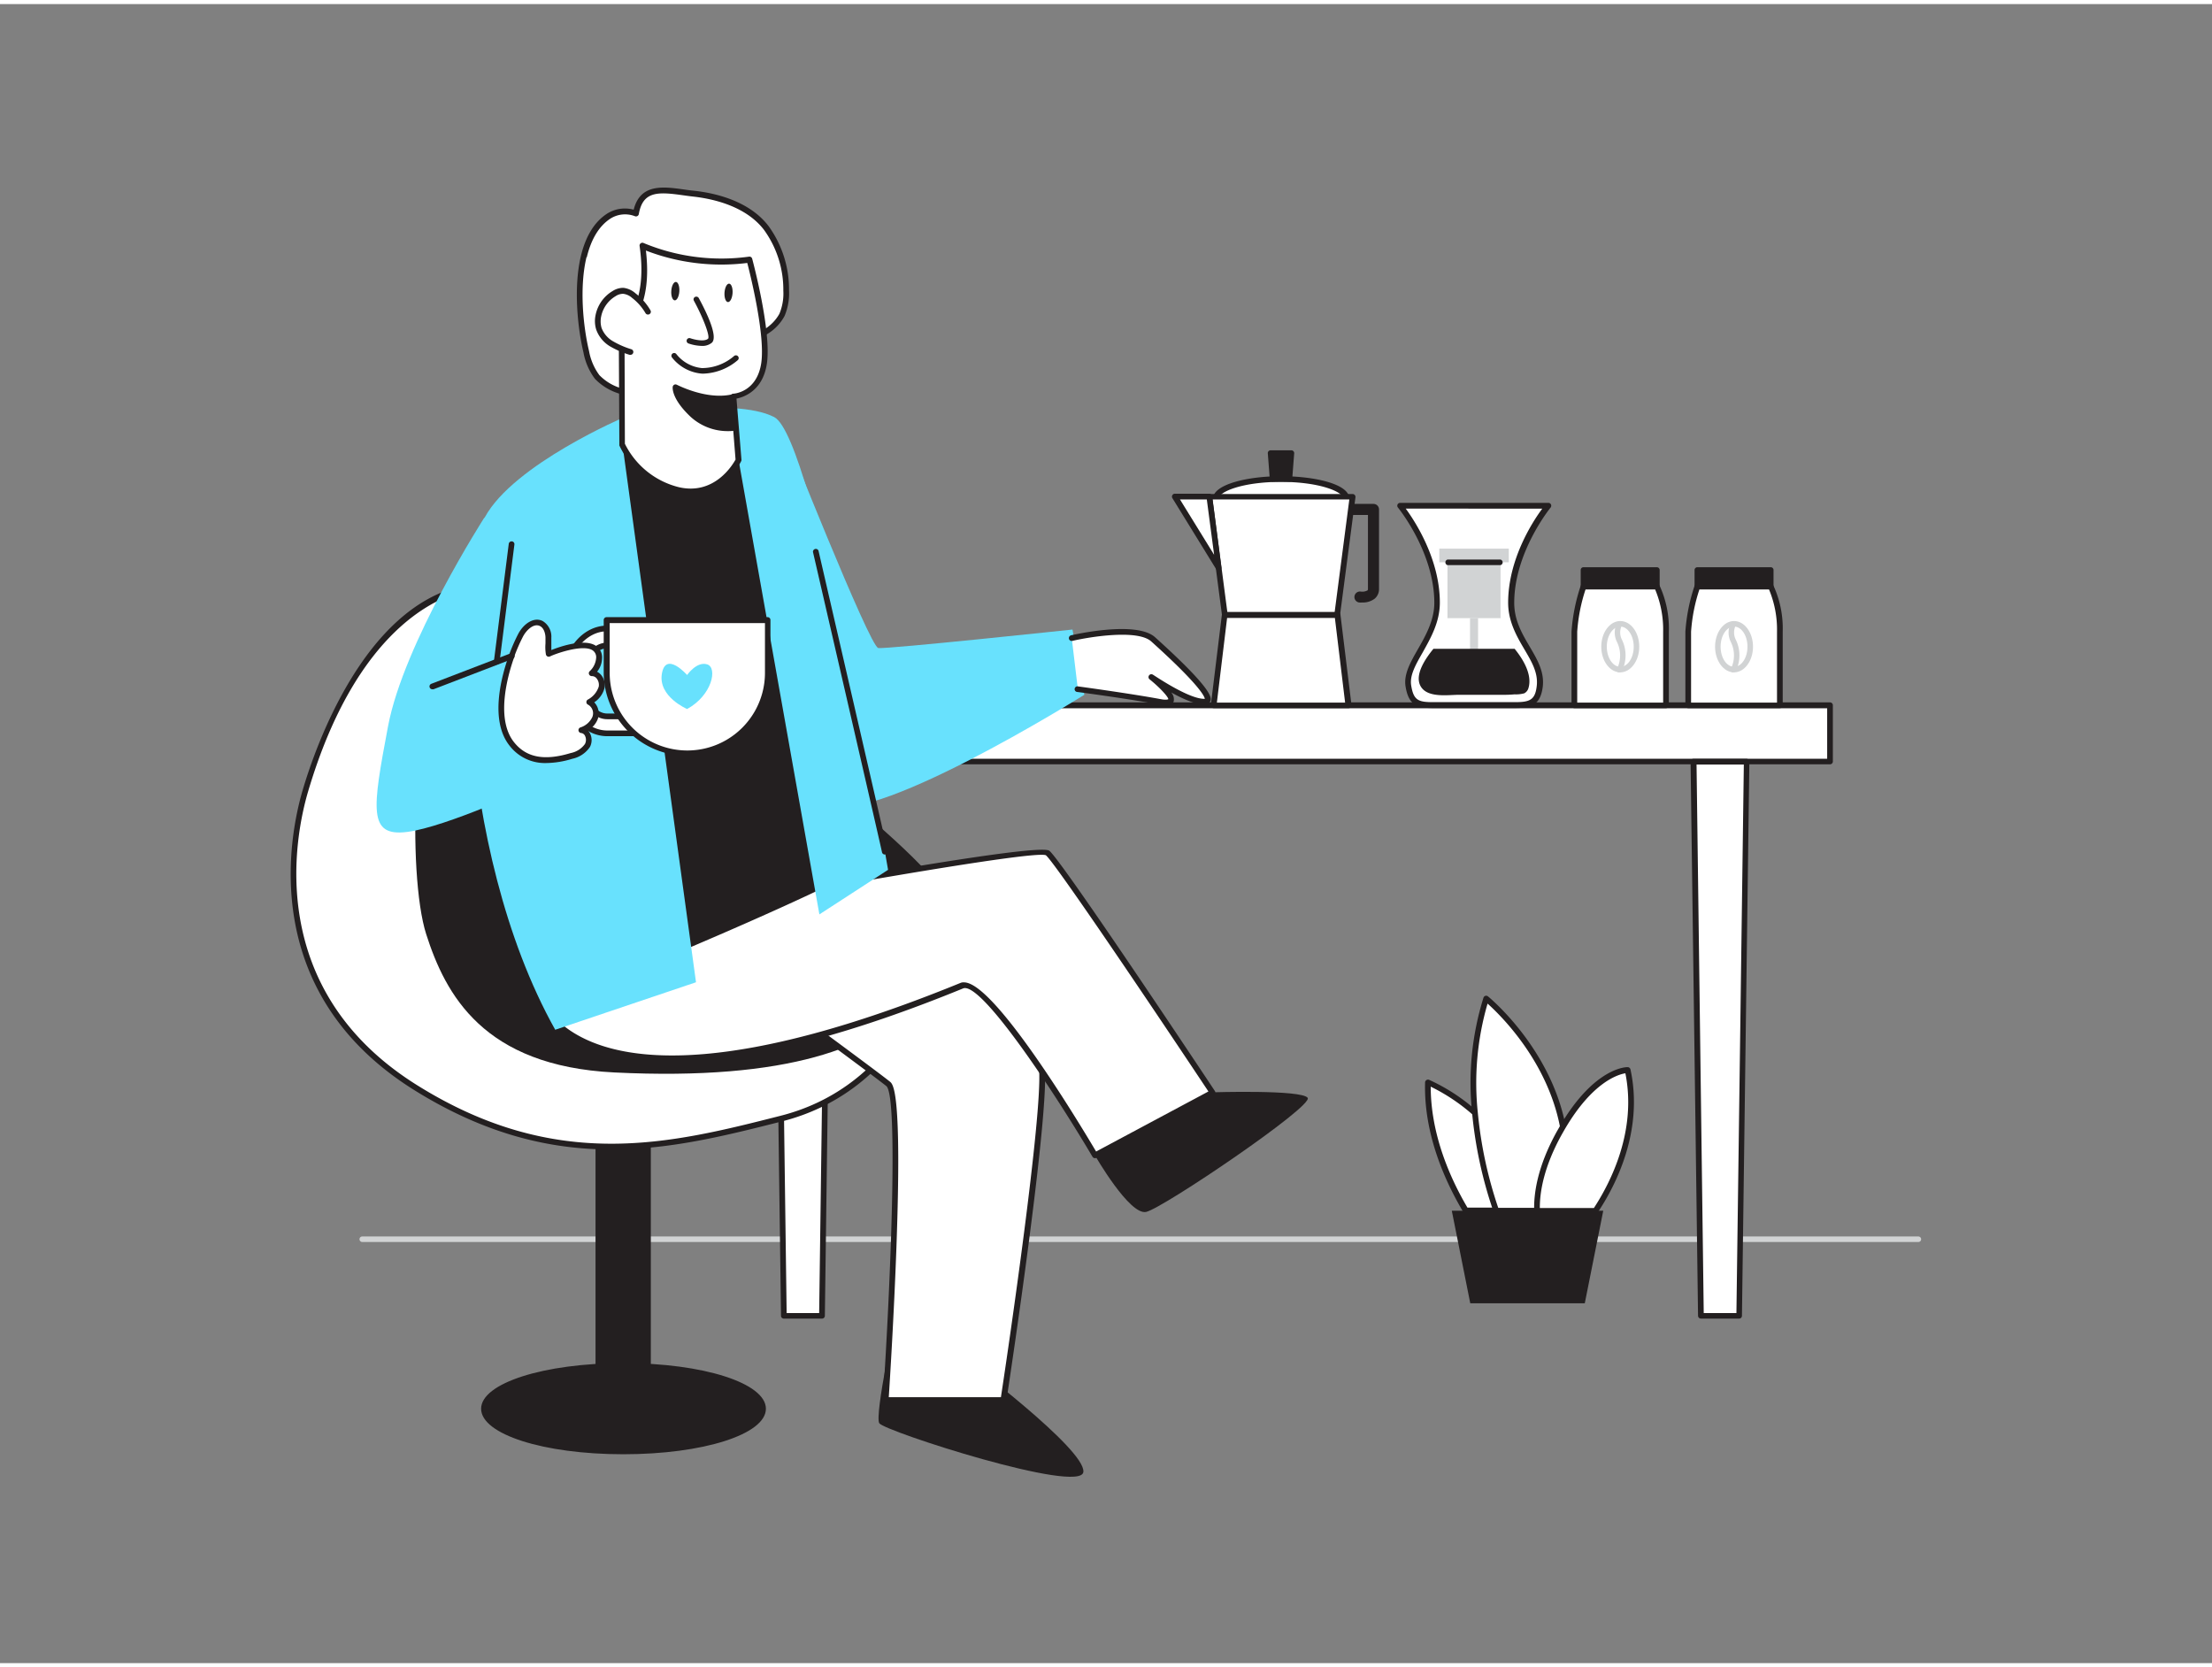 <?xml version="1.0" encoding="UTF-8"?> <svg xmlns="http://www.w3.org/2000/svg" viewBox="0 0 400 300" width="406" height="306" class="illustration styles_illustrationTablet__1DWOa"><rect x="0" y="0" width="400" height="300" fill="#808080" stroke="none"/> <g id="_54_coffee_lover" data-name="#54_coffee_lover"> <line x1="346.9" y1="223.35" x2="65.51" y2="223.35" fill="#fff"></line> <path d="M346.9,223.85H65.51a.5.5,0,0,1-.5-.5.5.5,0,0,1,.5-.5H346.9a.5.5,0,0,1,.5.5A.5.5,0,0,1,346.9,223.85Z" fill="#d1d3d4"></path> <polygon points="148.64 237.18 141.74 237.18 140.39 136.95 149.99 136.95 148.64 237.18" fill="#fff"></polygon> <path d="M148.64,237.7h-6.9a.51.51,0,0,1-.51-.51L139.88,137a.51.51,0,0,1,.15-.37.48.48,0,0,1,.36-.15H150a.51.51,0,0,1,.37.15.5.5,0,0,1,.14.37l-1.35,100.23A.51.51,0,0,1,148.64,237.7Zm-6.39-1h5.88l1.34-99.19h-8.55Z" fill="#231f20"></path> <rect x="126.05" y="126.79" width="204.87" height="10.16" fill="#fff"></rect> <path d="M330.92,137.47H126.05a.51.51,0,0,1-.51-.52V126.79a.51.51,0,0,1,.51-.52H330.92a.52.52,0,0,1,.52.52V137A.52.52,0,0,1,330.92,137.47Zm-204.35-1H330.41v-9.13H126.57Z" fill="#231f20"></path> <path d="M105.56,45.63c-1.39,5.77-.55,13,.46,17.26a10.68,10.68,0,0,0,2,4.55,9.61,9.61,0,0,0,4.87,2.69,50.65,50.65,0,0,0,9,1.81c3.17.33,6.55.31,9.27-1.52,3.26-2.2,3.18-5.37,4.86-8.6,1.26-2.42,4.16-3,5.4-5.62a10.25,10.25,0,0,0,.77-4.41,19.11,19.11,0,0,0-3.61-11.34c-3-4-8.28-5.65-13-6.16-4.59-.49-9.5-2.12-10.54,3.57a5.49,5.49,0,0,0-5,.51C107.68,39.9,106.31,42.55,105.56,45.63Z" fill="#fff"></path> <path d="M124.68,72.62a25.73,25.73,0,0,1-2.86-.17,51.57,51.57,0,0,1-9.11-1.82,10.23,10.23,0,0,1-5.12-2.86A11.3,11.3,0,0,1,105.51,63c-1.07-4.5-1.83-11.79-.45-17.5h0c.86-3.55,2.43-6.1,4.67-7.57a6,6,0,0,1,4.86-.75c1.19-4.76,5.36-4.18,9.07-3.66.63.09,1.27.18,1.91.24,3.46.38,9.82,1.69,13.4,6.37a19.51,19.51,0,0,1,3.71,11.65,10.48,10.48,0,0,1-.81,4.63,8.54,8.54,0,0,1-3,3.18,7.54,7.54,0,0,0-2.44,2.46,21.25,21.25,0,0,0-1.22,3c-.75,2.16-1.46,4.2-3.82,5.79A11.86,11.86,0,0,1,124.68,72.62ZM106.06,45.75c-1.33,5.54-.59,12.63.46,17a10.43,10.43,0,0,0,1.86,4.34A9.11,9.11,0,0,0,113,69.64a50.61,50.61,0,0,0,8.93,1.78c2.73.29,6.22.39,8.92-1.43,2.07-1.39,2.69-3.19,3.42-5.27a22.71,22.71,0,0,1,1.27-3.14,8.67,8.67,0,0,1,2.74-2.81A7.58,7.58,0,0,0,140.94,56a9.5,9.5,0,0,0,.71-4.18,18.44,18.44,0,0,0-3.5-11c-3.35-4.37-9.39-5.62-12.69-6-.65-.07-1.3-.16-1.94-.25-4.49-.63-7.27-.8-8,3.4a.52.52,0,0,1-.7.39,4.94,4.94,0,0,0-4.48.46c-2,1.32-3.44,3.66-4.24,7Z" fill="#231f20"></path> <path d="M162,237.18s-3.89,18-3,19.44,36.55,12.93,36.91,8.79S174.53,245,174.53,245Z" fill="#231f20"></path> <rect x="108.23" y="202.76" width="8.96" height="48.99" transform="translate(225.42 454.5) rotate(-180)" fill="#231f20"></rect> <path d="M117.19,252.24h-9a.5.5,0,0,1-.5-.5v-49a.5.5,0,0,1,.5-.5h9a.5.5,0,0,1,.5.5v49A.5.5,0,0,1,117.19,252.24Zm-8.47-1h8v-48h-8Z" fill="#231f20"></path> <path d="M167.35,177.68s-5.64,18.67-26.07,23.85-40.82,10.21-66.14-5.62-23.64-41-19.9-53.66,12.95-33.09,28.49-36.54,24.62,3.83,31.08,8.34S168.67,154.41,167.35,177.68Z" fill="#fff"></path> <path d="M110.56,207.12c-11,0-22.73-2.67-35.7-10.77-28.31-17.7-22.55-46-20.12-54.24,2.26-7.66,11-32.94,28.88-36.91,14.88-3.31,23.83,3,30.36,7.64l1.12.79c.54.38,54.19,39,52.77,64.08a.53.53,0,0,1,0,.12c-.05.19-6,19-26.43,24.2C131.46,204.56,121.35,207.12,110.56,207.12Zm-19-101.8a35.52,35.52,0,0,0-7.74.89c-4.37,1-19.32,6.45-28.11,36.19-2.38,8.07-8,35.76,19.68,53.07,25.3,15.82,45.86,10.61,65.74,5.56,19.35-4.9,25.32-22.31,25.69-23.44.5-9.51-7.52-22.78-23.21-38.39a258.42,258.42,0,0,0-29.12-24.72l-1.12-.8C108.24,110.05,101.56,105.32,91.58,105.32Zm75.77,72.36h0Z" fill="#231f20"></path> <path d="M111.07,193.19c-23.68-1.18-30.51-14.1-34-25S74.52,123,81.43,117.79s29.92-5.46,33.38-3.74,54.38,40.29,55.54,46.91S174.66,196.35,111.07,193.19Z" fill="#231f20"></path> <path d="M155.25,153.36s31.11,33.3,33,38-6.75,61-6.75,61H160.17s3.62-54.57.42-57.15-33.11-24.49-33.11-24.49Z" fill="#fff"></path> <path d="M181.46,252.91H160.17a.51.51,0,0,1-.37-.16.52.52,0,0,1-.14-.39c1.39-21,2.79-55,.61-56.71-3.15-2.54-32.79-24.26-33.09-24.48a.49.49,0,0,1-.21-.43.51.51,0,0,1,.24-.42L155,152.92a.53.53,0,0,1,.66.09c1.27,1.36,31.2,33.42,33.06,38.18s-6.37,59-6.72,61.28A.52.52,0,0,1,181.46,252.91Zm-20.74-1H181c2.42-15.94,8.17-56.57,6.71-60.31-1.69-4.34-29.41-34.16-32.57-37.55L128.4,170.79c4.4,3.22,29.56,21.67,32.52,24.06.6.48,2.2,1.77,1.18,30C161.66,237.05,160.9,249.19,160.72,251.88Z" fill="#231f20"></path> <path d="M115.49,165.46s71.81-13.6,73.94-12,29.83,43.32,29.83,43.32L198,208.18S178.74,175.53,174,177.49c-71.23,29.11-77.15.95-77.15.95Z" fill="#fff"></path> <path d="M198,208.69a.52.52,0,0,1-.44-.25C190.21,196,177.3,176.65,174.15,178c-41.07,16.79-60.56,14.55-69.68,9.71-7-3.69-8.12-8.91-8.17-9.13a.52.52,0,0,1,.21-.53l18.69-13a.5.5,0,0,1,.2-.08c16.89-3.2,72.19-13.54,74.35-11.87s27.1,39.17,29.94,43.45a.5.5,0,0,1,.07.41.51.51,0,0,1-.26.33l-21.24,11.35A.54.54,0,0,1,198,208.69ZM174.33,176.9c5.4,0,20.24,24.45,23.88,30.59l20.31-10.86c-11.12-16.72-27.9-41.57-29.4-42.72-2.34-.93-45.15,6.68-73.42,12l-18.3,12.7c.37,1.16,2,5.19,7.6,8.13,8.93,4.71,28.11,6.84,68.76-9.77A1.48,1.48,0,0,1,174.33,176.9Z" fill="#231f20"></path> <path d="M141.6,76.71s15.64,39.5,17.22,39.73,35.12-3.34,35.12-3.34l2.14,11.8s-40.33,25.25-46.79,19.43S141.6,76.71,141.6,76.71Z" fill="#68e1fd"></path> <path d="M117.19,173.23s21.11-8.74,34-15.08c0,0-10.69-78-14.51-79.76s-24-3.72-28.53,4S117.19,173.23,117.19,173.23Z" fill="#231f20"></path> <path d="M117.19,173.73a.42.42,0,0,1-.24-.07.45.45,0,0,1-.25-.35c-.56-3.4-13.62-83.29-9-91.12,4.87-8.3,25.55-5.91,29.17-4.26,3.87,1.77,13,67.08,14.79,80.16a.5.5,0,0,1-.27.51c-12.72,6.28-33.78,15-34,15.09A.65.65,0,0,1,117.19,173.73Zm7.57-96.43c-.69,0-1.38,0-2.08,0-4.22.18-11.66,1.12-14.14,5.35-3.51,6,4.32,61,9,89.84,3.45-1.44,21.51-9,33-14.67-4.1-29.86-11.53-77.43-14.18-79C134.93,78.15,130.13,77.3,124.76,77.3Z" fill="#231f20"></path> <path d="M160.59,156.55l-12.42,8.06L133.56,82.44l-21-2.81,13.3,97.25-25.46,8.59c-18.46-33-17.95-83-12.74-92.65s25.47-18.23,25.47-18.23,19.55-3.68,26.87.09S160.59,156.55,160.59,156.55Z" fill="#68e1fd"></path> <path d="M132.63,70.91l.93,11.53s-3.42,7.15-10.87,5.42a15.23,15.23,0,0,1-10.17-8.24l-.11-21s5.49-3,3.76-15a36.8,36.8,0,0,0,19.35,2.51s3.49,13,2.65,18.73S132.63,70.91,132.63,70.91Z" fill="#fff"></path> <path d="M125,88.64a10.2,10.2,0,0,1-2.38-.28A15.65,15.65,0,0,1,112,79.82a.65.65,0,0,1,0-.19l-.11-21a.54.54,0,0,1,.27-.46s5.15-3,3.5-14.42a.51.51,0,0,1,.73-.54,36.64,36.64,0,0,0,19.06,2.46.51.51,0,0,1,.57.38c.14.53,3.51,13.12,2.66,18.93-.72,4.94-4.17,6.1-5.5,6.36l.9,11.05a.47.47,0,0,1-.05.26C134,82.73,131.09,88.64,125,88.64ZM113,79.51a14.87,14.87,0,0,0,9.77,7.85c6.47,1.49,9.76-4.13,10.24-5L132.11,71a.53.53,0,0,1,.13-.38.49.49,0,0,1,.36-.17c.18,0,4.29-.3,5.06-5.56.73-5-1.93-15.78-2.53-18.08a37.88,37.88,0,0,1-18.33-2.24c1.2,10.09-2.77,13.62-3.87,14.4Z" fill="#231f20"></path> <path d="M132.83,76.64a9.66,9.66,0,0,1-7.64-2.41c-3.31-3.13-3-5-3-5s5.31,2.85,10.17,1.82Z" fill="#231f20"></path> <path d="M131.68,77.22a9.92,9.92,0,0,1-6.84-2.63c-3.39-3.21-3.22-5.18-3.19-5.39a.52.52,0,0,1,.27-.37.47.47,0,0,1,.46,0c.05,0,5.22,2.75,9.84,1.78a.51.51,0,0,1,.4.08.49.49,0,0,1,.2.36l.5,5.55a.48.48,0,0,1-.41.53A7.48,7.48,0,0,1,131.68,77.22Zm-8.89-7.09a9.82,9.82,0,0,0,2.74,3.74,9.17,9.17,0,0,0,6.76,2.33l-.41-4.52A17.38,17.38,0,0,1,122.79,70.13Z" fill="#231f20"></path> <path d="M125.92,53.4s3.54,6.5,2.47,7.47-3.74,0-3.74,0" fill="#fff"></path> <path d="M126.9,61.81a7.87,7.87,0,0,1-2.42-.45.5.5,0,0,1,.34-.94c.62.22,2.54.71,3.23.08.35-.49-.85-3.69-2.57-6.86a.49.49,0,0,1,.2-.68.51.51,0,0,1,.68.2c1.39,2.56,3.55,7,2.36,8.08A2.67,2.67,0,0,1,126.9,61.81Z" fill="#231f20"></path> <path d="M127.33,66.82h-.44a7.67,7.67,0,0,1-5.36-2.9.5.5,0,0,1,.76-.65,6.69,6.69,0,0,0,4.65,2.55,8.89,8.89,0,0,0,5.78-2.16.5.5,0,0,1,.71,0,.5.5,0,0,1,0,.71A10.06,10.06,0,0,1,127.33,66.82Z" fill="#231f20"></path> <ellipse cx="122.12" cy="51.91" rx="1.67" ry="0.73" transform="translate(62.27 170.34) rotate(-86.22)" fill="#231f20"></ellipse> <ellipse cx="131.75" cy="52.22" rx="1.67" ry="0.73" transform="translate(70.95 180.24) rotate(-86.22)" fill="#231f20"></ellipse> <path d="M117.19,55.56a10.06,10.06,0,0,0-2.56-2.91,3.41,3.41,0,0,0-1.91-.84,3,3,0,0,0-1.64.48,6.08,6.08,0,0,0-2.87,4,4.75,4.75,0,0,0,.09,2.34,5.34,5.34,0,0,0,2.32,2.79A15.73,15.73,0,0,0,114,62.91" fill="#fff"></path> <path d="M114,63.42l-.16,0a16.72,16.72,0,0,1-3.51-1.52,5.81,5.81,0,0,1-2.53-3.08,5.23,5.23,0,0,1-.1-2.59,6.55,6.55,0,0,1,3.11-4.36,3.55,3.55,0,0,1,1.92-.56,4,4,0,0,1,2.2,1,10.51,10.51,0,0,1,2.69,3.06.5.5,0,0,1-.18.7.52.52,0,0,1-.71-.18,9.6,9.6,0,0,0-2.43-2.76,2.91,2.91,0,0,0-1.61-.74,2.43,2.43,0,0,0-1.36.42,5.55,5.55,0,0,0-2.62,3.67,4.26,4.26,0,0,0,.07,2.08A4.74,4.74,0,0,0,110.9,61a15.71,15.71,0,0,0,3.28,1.42.51.51,0,0,1,.32.65A.5.5,0,0,1,114,63.42Z" fill="#231f20"></path> <path d="M193.81,114.68s11.49-2.68,14.71.22,12.34,11.28,9.23,11.28-9.55-4.46-9.55-4.46,6.77,5.43,1.61,4.46-14.9-2.3-14.9-2.3" fill="#fff"></path> <path d="M210.83,126.81a6.62,6.62,0,0,1-1.11-.12c-5.09-1-14.79-2.29-14.88-2.3a.51.51,0,1,1,.14-1c.1,0,9.82,1.34,14.93,2.3,1.12.21,1.35,0,1.36,0,0-.41-1.55-2.12-3.39-3.59a.51.51,0,0,1-.09-.71.5.5,0,0,1,.7-.12c.07,0,6.35,4.36,9.26,4.36h.12c-.05-.39-.82-2.39-9.69-10.38-2.48-2.23-11.13-.83-14.26-.1a.51.51,0,0,1-.62-.39.53.53,0,0,1,.39-.62c.48-.11,11.79-2.7,15.18.35,10.71,9.64,10.19,11,10,11.56a1,1,0,0,1-1.09.62c-1.61,0-4-1.09-6-2.2a1.84,1.84,0,0,1,.45,1.68A1.35,1.35,0,0,1,210.83,126.81Z" fill="#231f20"></path> <path d="M87.61,92.82S73,115.56,70.17,130.59s-3.65,20,3.44,19.11,23.19-8.37,23.19-8.37Z" fill="#68e1fd"></path> <path d="M109.81,131.87H120a1.54,1.54,0,0,0,0-3.07H109.81c-2.49,0-4.59-2.94-4.59-6.41s2.1-6.41,4.59-6.41H120a1.54,1.54,0,0,0,0-3.08H109.81c-4.22,0-7.67,4.26-7.67,9.49S105.59,131.87,109.81,131.87Z" fill="#fff"></path> <path d="M109.81,131.87H120a1.54,1.54,0,0,0,0-3.07H109.81c-2.49,0-4.59-2.94-4.59-6.41s2.1-6.41,4.59-6.41H120a1.54,1.54,0,0,0,0-3.08H109.81c-4.22,0-7.67,4.26-7.67,9.49S105.59,131.87,109.81,131.87Z" fill="#fff"></path> <path d="M109.81,131.87H120a1.54,1.54,0,0,0,0-3.07H109.81c-2.49,0-4.59-2.94-4.59-6.41s2.1-6.41,4.59-6.41H120a1.54,1.54,0,0,0,0-3.08H109.81c-4.22,0-7.67,4.26-7.67,9.49S105.59,131.87,109.81,131.87Z" fill="none" stroke="#231f20" stroke-linecap="round" stroke-linejoin="round" stroke-width="1.03"></path> <path d="M92.53,117.88a34,34,0,0,1,1.62-3.74c.74-1.41,2.32-2.83,3.75-2.11a2.83,2.83,0,0,1,1.28,2.52,18.37,18.37,0,0,0,.06,3s9.11-3.9,9.09.76A4.18,4.18,0,0,1,107,121c1.2-.07,2,1.37,1.78,2.54a4.68,4.68,0,0,1-2.26,2.68,2.28,2.28,0,0,1,1,2.89,4,4,0,0,1-2.48,2.19c1.18.06,1.72,1.69,1.17,2.73a4.58,4.58,0,0,1-2.88,1.9c-4,1.19-8.05,1.36-10.85-2.2C89.5,129.9,90.65,123,92.53,117.88Z" fill="#fff"></path> <path d="M98.79,137.24a8.06,8.06,0,0,1-6.67-3.17c-3.72-4.73-1.29-13-.07-16.37h0a31.74,31.74,0,0,1,1.65-3.79c.91-1.76,2.78-3.18,4.43-2.35a3.28,3.28,0,0,1,1.57,3c0,.38,0,.77,0,1.15s0,.74,0,1.1c1.65-.67,5.66-2,7.78-.93a2.49,2.49,0,0,1,1.39,2.43,4,4,0,0,1-.9,2.42,2.23,2.23,0,0,1,.73.58,2.86,2.86,0,0,1,.61,2.39,4.45,4.45,0,0,1-1.85,2.56,2.94,2.94,0,0,1,.61,3.09,4.08,4.08,0,0,1-1.77,2,2.44,2.44,0,0,1,.38.5,2.69,2.69,0,0,1,0,2.48,5.11,5.11,0,0,1-3.19,2.14A16.58,16.58,0,0,1,98.79,137.24ZM93,118.05c-.9,2.49-3.58,10.93-.08,15.38,2.21,2.81,5.48,3.46,10.29,2a4.14,4.14,0,0,0,2.57-1.64,1.64,1.64,0,0,0,0-1.49.88.88,0,0,0-.7-.49.52.52,0,0,1-.15-1,3.56,3.56,0,0,0,2.18-1.88,1.79,1.79,0,0,0-.76-2.24.49.49,0,0,1-.31-.43.51.51,0,0,1,.23-.48,4.07,4.07,0,0,0,2-2.35,1.83,1.83,0,0,0-.39-1.5,1.08,1.08,0,0,0-.86-.41.53.53,0,0,1-.49-.3.5.5,0,0,1,.09-.57,3.62,3.62,0,0,0,1.18-2.39,1.49,1.49,0,0,0-.68-1.43c-1.82-1.11-6.79.69-7.61,1.11l-.18.07a.53.53,0,0,1-.61-.4h0a8,8,0,0,1-.08-2c0-.35,0-.7,0-1.06s-.13-1.65-1-2.08c-1.13-.57-2.47.76-3.06,1.89a31.35,31.35,0,0,0-1.6,3.67Z" fill="#231f20"></path> <path d="M124.25,111.37h0a14.56,14.56,0,0,1,14.56,14.56v9.49a0,0,0,0,1,0,0H109.69a0,0,0,0,1,0,0v-9.49A14.56,14.56,0,0,1,124.25,111.37Z" transform="translate(248.5 246.79) rotate(-180)" fill="#fff"></path> <path d="M124.25,135.93a15.1,15.1,0,0,1-15.08-15.07v-9.49a.52.52,0,0,1,.52-.51H138.8a.51.51,0,0,1,.52.51v9.49A15.09,15.09,0,0,1,124.25,135.93Zm-14-24v9a14,14,0,1,0,28.08,0v-9Z" fill="#231f20"></path> <ellipse cx="112.71" cy="253.98" rx="25.25" ry="7.75" fill="#231f20"></ellipse> <path d="M112.71,262.23C98.27,262.23,87,258.61,87,254s11.31-8.25,25.75-8.25,25.75,3.62,25.75,8.25S127.15,262.23,112.71,262.23Zm0-15.5C97.9,246.73,88,250.48,88,254s10,7.26,24.76,7.26,24.75-3.76,24.75-7.26S127.52,246.73,112.71,246.73Z" fill="#231f20"></path> <path d="M198,208.18s6.24,10.87,9.25,10.23,30.29-19.12,29.22-20.63-17.22-1-17.22-1Z" fill="#231f20"></path> <path d="M124.25,127.47s-5.27-2.24-4.56-6.39,4.56.24,4.56.24,1.74-2.53,3.64-1.92S128.78,125,124.25,127.47Z" fill="#68e1fd"></path> <path d="M160,153.78a.52.52,0,0,1-.51-.42c-.13-.73-8.22-35.83-12.48-54.29a.52.52,0,0,1,1-.23c.5,2.18,12.34,53.47,12.49,54.34a.51.51,0,0,1-.42.59Z" fill="#231f20"></path> <path d="M78.18,123.9a.5.5,0,0,1-.48-.33.51.51,0,0,1,.3-.66l14.35-5.51a.51.51,0,1,1,.36,1l-14.34,5.51Z" fill="#231f20"></path> <path d="M89.82,119.44h-.07a.51.51,0,0,1-.44-.58L92,97.6a.51.51,0,0,1,.58-.44.5.5,0,0,1,.44.57L90.33,119A.52.52,0,0,1,89.82,119.44Z" fill="#231f20"></path> <path d="M246.34,108.21a4.2,4.2,0,0,1-.55,0,1,1,0,0,1-.86-1.12,1,1,0,0,1,1.12-.86,2,2,0,0,0,1.24-.21s.08-.07.08-.25V92.38h-3.9a1,1,0,0,1,0-2h4.9a1,1,0,0,1,1,1v14.36a2.27,2.27,0,0,1-.76,1.76A3.52,3.52,0,0,1,246.34,108.21Z" fill="#231f20"></path> <path d="M219.81,89.44c0-2,5.3-3.6,11.83-3.6s11.84,1.61,11.84,3.6" fill="#fff"></path> <path d="M243.47,90a.51.51,0,0,1-.51-.51c0-1.29-4.31-3.09-11.32-3.09s-11.31,1.8-11.31,3.09a.52.52,0,0,1-1,0c0-2.68,6.36-4.12,12.34-4.12S244,86.76,244,89.44A.51.51,0,0,1,243.47,90Z" fill="#231f20"></path> <polygon points="218.69 89.06 244.59 89.06 241.79 110.44 221.49 110.44 218.69 89.06" fill="#fff"></polygon> <path d="M241.79,111h-20.3a.52.52,0,0,1-.51-.45l-2.8-21.37a.54.54,0,0,1,.12-.41.53.53,0,0,1,.39-.18H244.6a.53.53,0,0,1,.51.59l-2.8,21.37A.53.53,0,0,1,241.79,111Zm-19.84-1h19.39L244,89.58H219.28Z" fill="#231f20"></path> <polygon points="218.69 89.06 212.47 89.06 220.38 101.95 218.69 89.06" fill="#fff"></polygon> <path d="M220.38,102.47a.52.52,0,0,1-.44-.25L212,89.33a.51.51,0,0,1,0-.52.5.5,0,0,1,.45-.27h6.22a.52.52,0,0,1,.51.45l1.69,12.9a.51.51,0,0,1-.34.55A.47.47,0,0,1,220.38,102.47Zm-7-12.89,6.17,10-1.32-10Z" fill="#231f20"></path> <polygon points="243.82 126.79 219.47 126.79 221.44 110.44 241.85 110.44 243.82 126.79" fill="#fff"></polygon> <path d="M243.82,127.31H219.47a.53.53,0,0,1-.39-.18.48.48,0,0,1-.12-.4l2-16.36a.51.51,0,0,1,.51-.45h20.41a.51.51,0,0,1,.51.45l2,16.36a.52.52,0,0,1-.12.4A.53.53,0,0,1,243.82,127.31Zm-23.77-1h23.19L241.39,111H221.9Z" fill="#231f20"></path> <polygon points="229.76 81.19 233.53 81.19 233.17 85.89 230.11 85.89 229.76 81.19" fill="#231f20"></polygon> <path d="M233.17,86.38h-3.06a.49.49,0,0,1-.49-.46l-.36-4.69a.5.5,0,0,1,.5-.54h3.77a.48.48,0,0,1,.36.16.49.49,0,0,1,.14.38l-.36,4.69A.5.5,0,0,1,233.17,86.38Zm-2.59-1h2.13l.28-3.7h-2.7Z" fill="#231f20"></path> <path d="M299.62,105.33H286.34a32.81,32.81,0,0,0-1.65,8.15v13.31h16.58V113.48A18.07,18.07,0,0,0,299.62,105.33Z" fill="#fff"></path> <path d="M301.27,127.31H284.69a.51.51,0,0,1-.51-.52V113.48a33.1,33.1,0,0,1,1.67-8.32.52.52,0,0,1,.49-.35h13.28a.5.5,0,0,1,.45.27,18.52,18.52,0,0,1,1.71,8.4v13.31A.51.51,0,0,1,301.27,127.31Zm-16.06-1h15.54V113.48a18.84,18.84,0,0,0-1.45-7.64H286.72a30.78,30.78,0,0,0-1.51,7.64Z" fill="#231f20"></path> <rect x="286.34" y="102.36" width="13.28" height="2.97" fill="#231f20"></rect> <path d="M299.62,105.83H286.34a.5.5,0,0,1-.5-.5v-3a.5.5,0,0,1,.5-.5h13.28a.51.51,0,0,1,.5.5v3A.51.51,0,0,1,299.62,105.83Zm-12.78-1h12.28v-2H286.84Z" fill="#231f20"></path> <ellipse cx="292.98" cy="116.2" rx="2.94" ry="4.14" fill="#fff"></ellipse> <path d="M293,120.84c-1.9,0-3.44-2.08-3.44-4.64s1.54-4.64,3.44-4.64,3.43,2.08,3.43,4.64S294.87,120.84,293,120.84Zm0-8.28c-1.34,0-2.44,1.63-2.44,3.64s1.1,3.64,2.44,3.64,2.43-1.63,2.43-3.64S294.32,112.56,293,112.56Z" fill="#d1d3d4"></path> <path d="M292.86,112.06a3.37,3.37,0,0,0,0,3,6,6,0,0,1,0,5.24" fill="#fff"></path> <path d="M292.86,120.84a.59.59,0,0,1-.22,0,.49.49,0,0,1-.22-.67,5.49,5.49,0,0,0,0-4.78,3.84,3.84,0,0,1,0-3.52.5.5,0,0,1,.68-.2.51.51,0,0,1,.19.68h0a2.83,2.83,0,0,0,0,2.57,6.43,6.43,0,0,1,0,5.69A.5.5,0,0,1,292.86,120.84Z" fill="#d1d3d4"></path> <path d="M320.21,105.33H306.93a32.81,32.81,0,0,0-1.65,8.15v13.31h16.58V113.48A18.07,18.07,0,0,0,320.21,105.33Z" fill="#fff"></path> <path d="M321.86,127.31H305.28a.51.51,0,0,1-.51-.52V113.48a33.1,33.1,0,0,1,1.67-8.32.52.52,0,0,1,.49-.35h13.28a.5.5,0,0,1,.45.27,18.52,18.52,0,0,1,1.71,8.4v13.31A.51.51,0,0,1,321.86,127.31Zm-16.06-1h15.54V113.48a18.84,18.84,0,0,0-1.45-7.64H307.31a30.78,30.78,0,0,0-1.51,7.64Z" fill="#231f20"></path> <rect x="306.93" y="102.36" width="13.28" height="2.97" fill="#231f20"></rect> <path d="M320.21,105.83H306.93a.51.51,0,0,1-.5-.5v-3a.51.51,0,0,1,.5-.5h13.28a.5.5,0,0,1,.5.5v3A.5.5,0,0,1,320.21,105.83Zm-12.78-1h12.28v-2H307.43Z" fill="#231f20"></path> <ellipse cx="313.57" cy="116.2" rx="2.94" ry="4.14" fill="#fff"></ellipse> <path d="M313.57,120.84c-1.89,0-3.43-2.08-3.43-4.64s1.54-4.64,3.43-4.64,3.43,2.08,3.43,4.64S315.46,120.84,313.57,120.84Zm0-8.28c-1.34,0-2.43,1.63-2.43,3.64s1.09,3.64,2.43,3.64,2.43-1.63,2.43-3.64S314.91,112.56,313.57,112.56Z" fill="#d1d3d4"></path> <path d="M313.45,112.06a3.37,3.37,0,0,0,0,3,6,6,0,0,1,0,5.24" fill="#fff"></path> <path d="M313.45,120.84a.59.59,0,0,1-.22,0,.49.49,0,0,1-.22-.67,5.49,5.49,0,0,0,0-4.78,3.84,3.84,0,0,1,0-3.52.5.5,0,0,1,.68-.2.51.51,0,0,1,.19.68h0a2.87,2.87,0,0,0,0,2.57,6.43,6.43,0,0,1,0,5.69A.49.49,0,0,1,313.45,120.84Z" fill="#d1d3d4"></path> <path d="M280,90.71h-26.8s6.7,8.12,6.7,17.56c0,6.49-5.87,10.82-5.17,15,.47,2.89,1.52,3.46,4.41,3.46H274c2.89,0,4.11-.55,4.41-3.46.54-5.1-5.17-8.55-5.17-15C273.25,98.83,280,90.71,280,90.71Z" fill="#fff"></path> <path d="M274,127.29H259.09c-2.9,0-4.38-.58-4.92-3.89-.36-2.2.88-4.38,2.2-6.69s3-5.19,3-8.44c0-9.15-6.51-17.15-6.58-17.23a.53.53,0,0,1-.07-.55.53.53,0,0,1,.47-.3H280a.53.53,0,0,1,.47.3.55.55,0,0,1-.07.55c-.07.08-6.58,8.09-6.58,17.23,0,3.16,1.42,5.58,2.79,7.91s2.66,4.51,2.38,7.18C278.59,126.68,277,127.29,274,127.29ZM254.2,91.23c1.71,2.33,6.17,9.18,6.17,17,0,3.52-1.65,6.4-3.1,9-1.28,2.24-2.39,4.17-2.08,6,.43,2.63,1.26,3,3.9,3H274c2.69,0,3.63-.44,3.9-3,.24-2.33-.91-4.29-2.24-6.55s-2.94-5-2.94-8.44c0-7.86,4.46-14.71,6.17-17Z" fill="#231f20"></path> <rect x="260.27" y="98.47" width="12.57" height="2.47" fill="#d1d3d4"></rect> <rect x="261.75" y="100.94" width="9.6" height="10.1" fill="#d1d3d4"></rect> <rect x="265.83" y="111.03" width="1.45" height="7.18" fill="#d1d3d4"></rect> <path d="M273.89,116.58H259.21c-1.32,1.62-3.55,4.71-2.28,6.83s5,1.48,7,1.49c2.57,0,5.15,0,7.73,0a20.41,20.41,0,0,0,2.21-.08,5.76,5.76,0,0,0,1.77-.19,1.55,1.55,0,0,0,.77-1C277.11,121.18,275.35,118.37,273.89,116.58Z" fill="#231f20"></path> <path d="M271.35,101.45h-9.6a.52.52,0,0,1,0-1h9.6a.52.52,0,0,1,0,1Z" fill="#231f20"></path> <polygon points="314.47 237.18 307.58 237.18 306.23 136.95 315.82 136.95 314.47 237.18" fill="#fff"></polygon> <path d="M314.47,237.7h-6.89a.53.53,0,0,1-.52-.51L305.71,137a.51.51,0,0,1,.52-.52h9.6a.49.49,0,0,1,.36.15.51.51,0,0,1,.15.37L315,237.19A.51.51,0,0,1,314.47,237.7Zm-6.38-1H314l1.34-99.19h-8.55Z" fill="#231f20"></path> <path d="M266.72,200.55a33.11,33.11,0,0,0-8.5-5.55c-.26,9.09,3.43,17.46,6.84,23.18h11.09" fill="#fff"></path> <path d="M276.15,218.7H265.06a.52.52,0,0,1-.44-.25c-3.3-5.54-7.18-14.11-6.92-23.46a.53.53,0,0,1,.72-.47,33.89,33.89,0,0,1,8.64,5.64.51.51,0,0,1,.05.73.52.52,0,0,1-.73,0,34,34,0,0,0-7.66-5.13c0,8.66,3.53,16.6,6.64,21.87h10.79a.52.52,0,1,1,0,1Z" fill="#231f20"></path> <path d="M282.61,203c-2.72-14.22-13.86-23.15-13.86-23.15a51.52,51.52,0,0,0-2,20.71,76.49,76.49,0,0,0,3.84,17.63h11.93" fill="#fff"></path> <path d="M282.49,218.7H270.56a.52.52,0,0,1-.49-.35,76.93,76.93,0,0,1-3.86-17.76,51.75,51.75,0,0,1,2.05-20.92.51.51,0,0,1,.34-.33.53.53,0,0,1,.47.09c.11.09,11.32,9.22,14.05,23.46a.53.53,0,0,1-.41.61.52.52,0,0,1-.6-.41c-2.3-12-10.81-20.29-13.11-22.35a51.22,51.22,0,0,0-1.76,19.76,75.33,75.33,0,0,0,3.69,17.17h11.56a.52.52,0,0,1,0,1Z" fill="#231f20"></path> <path d="M288.51,218.19H277.94c-.1-3.13.61-7.86,4-14l.68-1.19c6.12-10.35,11.71-10.24,11.71-10.24C296.7,203.65,291.7,213.37,288.51,218.19Z" fill="#fff"></path> <path d="M288.51,218.7H277.94a.52.52,0,0,1-.51-.5c-.1-3,.53-7.87,4.06-14.27l.68-1.19c6.2-10.49,11.93-10.53,12.17-10.51a.53.53,0,0,1,.5.41c2.41,11.1-2.67,21-5.9,25.83A.51.51,0,0,1,288.51,218.7Zm-10.06-1h9.78c3.1-4.75,7.76-14,5.69-24.36-1.35.22-5.93,1.6-10.86,9.95-.22.37-.44.77-.67,1.17C279.17,210.28,278.44,214.79,278.45,217.67Z" fill="#231f20"></path> <polygon points="286.58 234.93 265.87 234.93 262.53 218.19 289.92 218.19 286.58 234.93" fill="#231f20"></polygon> </g> </svg> 